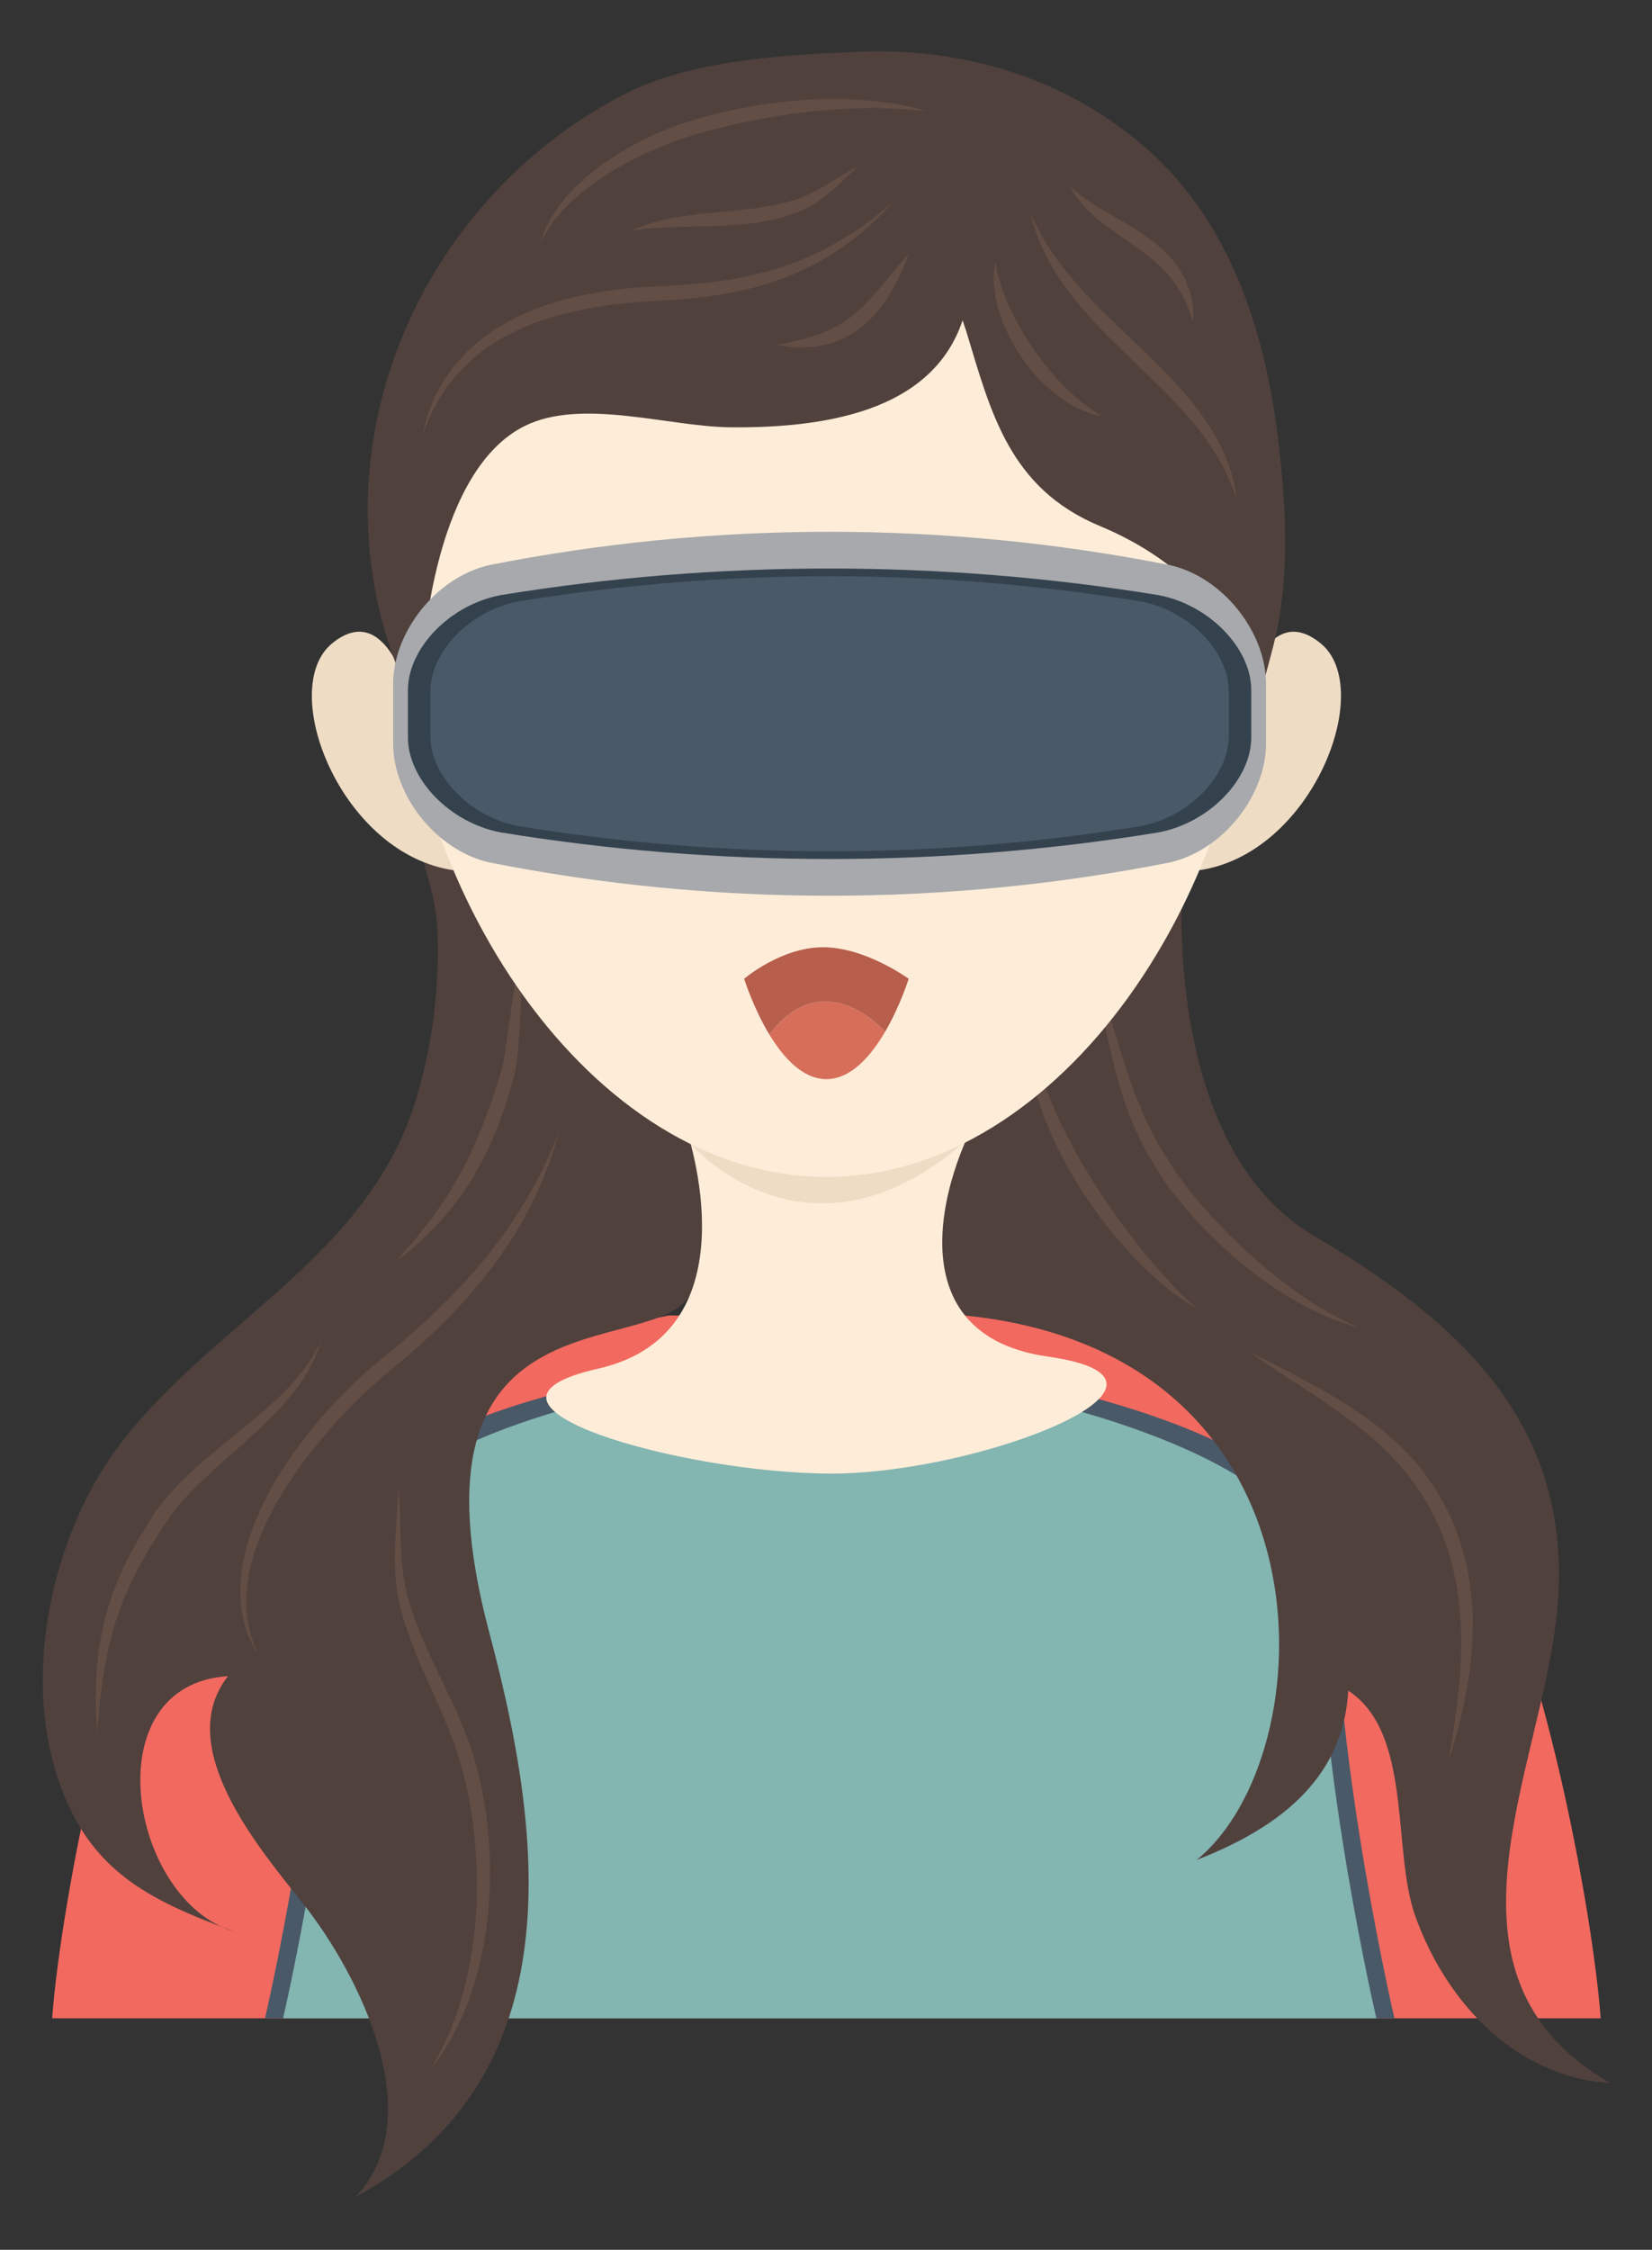 <svg xml:space="preserve" style="max-height: 500px" viewBox="235.307 297.707 340.8 464" y="0px" x="0px" xmlns:xlink="http://www.w3.org/1999/xlink" xmlns="http://www.w3.org/2000/svg" version="1.1" width="340.8" height="464">
<rect x="235.307" y="297.707" width="340.8" height="464" fill="#333333" stroke="none"/>
<g id="BACKGROUND">
</g>
<g id="OBJECTS">
	
	
	<g>
		<g>
			<g>
				<path d="M532.504,602.066c-18.46-18.461-94.115-33.051-94.115-33.051h-31.757h-1.678h-31.758&#10;&#9;&#9;&#9;&#9;&#9;c0,0-75.655,14.59-94.115,33.051c-18.46,18.461-31.371,88.567-33.011,111.891h158.884h1.678h158.883&#10;&#9;&#9;&#9;&#9;&#9;C563.874,690.634,550.964,620.527,532.504,602.066z" style="fill:#F2695F;"/>
				<path d="M510.759,622.35c0-37.146-103.695-45.982-103.695-45.982s-104.88,4.877-104.88,45.982&#10;&#9;&#9;&#9;&#9;&#9;c0,39.158-12.207,91.607-12.207,91.607h115.902h1.185h115.902C522.966,713.957,510.759,661.508,510.759,622.35z" style="fill:#495968;"/>
				<path d="M507.424,625.278c0-35.958-100.379-46.514-100.379-46.514s-101.527,6.723-101.527,46.514&#10;&#9;&#9;&#9;&#9;&#9;c0,37.906-11.816,88.679-11.816,88.679h112.196h1.147H519.24C519.24,713.957,507.424,663.185,507.424,625.278z" style="fill:#83B5B1;"/>
			</g>
			<g>
				<g>
					<path d="M432.505,514c3.563,13.893-40.874,50.688,1.875,55.016&#10;&#9;&#9;&#9;&#9;&#9;&#9;c77.565,7.851,74.343,90.87,47.779,112.285c15.579-6.066,30.274-15.891,31.271-34.924c13.342,8.669,9.002,32.859,13.801,46.377&#10;&#9;&#9;&#9;&#9;&#9;&#9;c6.334,17.836,20.756,33.38,40.223,34.547c-38.42-22.272-14.17-64.125-10.924-97.301c3.791-38.764-20.854-60.121-50.273-77.495&#10;&#9;&#9;&#9;&#9;&#9;&#9;c-27.101-16.004-29.811-60.17-25.751-89.505L432.505,514z" style="fill:#50413D;"/>
					<path d="M320.505,465c0.458,7.78,4.575,15.485,5,23.905c0.594,11.75-0.927,23.879-4.174,34.906&#10;&#9;&#9;&#9;&#9;&#9;&#9;c-9.635,32.722-41.179,45.909-60.849,71.214c-13.568,17.453-20.254,45.094-13.977,67.026&#10;&#9;&#9;&#9;&#9;&#9;&#9;c6.131,21.421,19.365,27.4,37.12,34.025c-21.758-6.489-29.103-51.006-1.274-52.682c-11.395,14.422,6.201,35.255,15.302,46.678&#10;&#9;&#9;&#9;&#9;&#9;&#9;c11.994,15.053,26.422,44.444,11.004,60.721c45.502-24.656,38.493-75.466,27.626-116.239&#10;&#9;&#9;&#9;&#9;&#9;&#9;c-19.087-71.615,32.786-56.288,41.284-69.601c7.393-11.581,13.885-37.476,9.939-50.954L320.505,465z" style="fill:#50413D;"/>
				</g>
				<g>
					<g>
						<path d="M460.521,496.847c0,0,0.563,1.415,1.5,3.905c0.482,1.239,1.01,2.767,1.569,4.54&#10;&#9;&#9;&#9;&#9;&#9;&#9;&#9;c0.583,1.77,1.221,3.766,1.866,5.945c0.645,2.188,1.425,4.511,2.173,6.994c0.413,1.225,0.874,2.466,1.324,3.742&#10;&#9;&#9;&#9;&#9;&#9;&#9;&#9;c0.236,0.633,0.439,1.288,0.698,1.925c0.266,0.633,0.535,1.273,0.807,1.917c0.27,0.645,0.543,1.294,0.818,1.947l0.412,0.984&#10;&#9;&#9;&#9;&#9;&#9;&#9;&#9;l0.497,0.951c0.669,1.27,1.339,2.555,1.993,3.861c0.712,1.274,1.55,2.492,2.323,3.751l1.185,1.879l1.32,1.815&#10;&#9;&#9;&#9;&#9;&#9;&#9;&#9;c1.77,2.385,3.624,4.699,5.62,6.878c1.99,2.167,3.97,4.293,6.02,6.214c2.026,1.947,4.07,3.739,6.041,5.403&#10;&#9;&#9;&#9;&#9;&#9;&#9;&#9;c0.994,0.822,1.99,1.583,2.936,2.347c0.974,0.723,1.901,1.444,2.818,2.099c0.93,0.635,1.813,1.262,2.67,1.828&#10;&#9;&#9;&#9;&#9;&#9;&#9;&#9;c0.867,0.555,1.689,1.08,2.462,1.574c1.588,0.916,2.97,1.736,4.158,2.315c1.167,0.631,2.124,1.038,2.771,1.34&#10;&#9;&#9;&#9;&#9;&#9;&#9;&#9;c0.649,0.298,0.995,0.456,0.995,0.456s-0.365-0.105-1.05-0.303c-0.682-0.211-1.713-0.447-2.953-0.945&#10;&#9;&#9;&#9;&#9;&#9;&#9;&#9;c-0.623-0.241-1.333-0.471-2.073-0.792c-0.738-0.328-1.537-0.682-2.392-1.06c-0.834-0.42-1.723-0.867-2.659-1.339&#10;&#9;&#9;&#9;&#9;&#9;&#9;&#9;c-0.93-0.487-1.868-1.064-2.871-1.633c-0.988-0.591-1.99-1.248-3.045-1.908c-1.022-0.701-2.077-1.435-3.144-2.213&#10;&#9;&#9;&#9;&#9;&#9;&#9;&#9;c-2.111-1.582-4.324-3.282-6.453-5.227c-2.155-1.912-4.318-3.969-6.369-6.202c-2.067-2.204-4.048-4.606-5.915-7.08&#10;&#9;&#9;&#9;&#9;&#9;&#9;&#9;l-1.335-1.881l-1.218-1.977c-0.794-1.324-1.65-2.606-2.378-3.945c-0.683-1.366-1.34-2.731-1.982-4.08l-0.481-1.008&#10;&#9;&#9;&#9;&#9;&#9;&#9;&#9;l-0.395-1.036c-0.262-0.688-0.521-1.37-0.778-2.047c-0.257-0.677-0.512-1.348-0.765-2.013&#10;&#9;&#9;&#9;&#9;&#9;&#9;&#9;c-0.248-0.665-0.418-1.346-0.621-2.009c-0.386-1.332-0.784-2.631-1.133-3.899c-0.634-2.547-1.229-4.962-1.691-7.19&#10;&#9;&#9;&#9;&#9;&#9;&#9;&#9;c-0.479-2.224-0.917-4.263-1.306-6.069c-0.389-1.803-0.709-3.387-1.038-4.677&#10;&#9;&#9;&#9;&#9;&#9;&#9;&#9;C460.844,498.335,460.521,496.847,460.521,496.847z" style="fill:#634E45;"/>
					</g>
					<g>
						<path d="M343.695,492.92c0.005,0.003-0.061,0.043-0.136,0.155c-0.062,0.118-0.124,0.301-0.181,0.558&#10;&#9;&#9;&#9;&#9;&#9;&#9;&#9;c-0.114,0.511-0.177,1.28-0.254,2.258c-0.139,1.96-0.215,4.772-0.361,8.147c-0.068,1.689-0.136,3.521-0.262,5.458&#10;&#9;&#9;&#9;&#9;&#9;&#9;&#9;c-0.12,1.939-0.232,3.986-0.483,6.118c-0.123,1.07-0.256,2.153-0.488,3.307l-0.103,0.445&#10;&#9;&#9;&#9;&#9;&#9;&#9;&#9;c-0.022,0.085-0.026,0.126-0.063,0.247l-0.056,0.197l-0.223,0.792c-0.156,0.526-0.314,1.056-0.471,1.587&#10;&#9;&#9;&#9;&#9;&#9;&#9;&#9;c-0.317,1.063-0.637,2.133-0.958,3.208c-0.382,1.078-0.766,2.161-1.149,3.244c-0.743,2.181-1.732,4.251-2.644,6.315&#10;&#9;&#9;&#9;&#9;&#9;&#9;&#9;c-0.423,1.047-0.989,2.021-1.53,2.988c-0.539,0.968-1.071,1.924-1.594,2.864c-1.19,1.796-2.327,3.543-3.523,5.105&#10;&#9;&#9;&#9;&#9;&#9;&#9;&#9;c-1.253,1.52-2.4,2.985-3.574,4.23c-1.197,1.227-2.315,2.324-3.304,3.292c-0.995,0.961-1.972,1.685-2.725,2.329&#10;&#9;&#9;&#9;&#9;&#9;&#9;&#9;c-1.535,1.258-2.425,1.949-2.425,1.949s0.722-0.881,2.008-2.376c0.633-0.756,1.452-1.624,2.307-2.69&#10;&#9;&#9;&#9;&#9;&#9;&#9;&#9;c0.833-1.086,1.77-2.306,2.815-3.606c0.539-0.639,0.972-1.402,1.489-2.137c0.51-0.737,1.037-1.5,1.579-2.283&#10;&#9;&#9;&#9;&#9;&#9;&#9;&#9;c0.562-0.768,0.991-1.657,1.509-2.509c0.491-0.869,1.037-1.728,1.555-2.623c0.46-0.929,0.928-1.872,1.401-2.827&#10;&#9;&#9;&#9;&#9;&#9;&#9;&#9;c0.466-0.958,0.979-1.904,1.381-2.919c0.848-2.006,1.77-4.02,2.453-6.118c0.386-1.034,0.772-2.068,1.155-3.099&#10;&#9;&#9;&#9;&#9;&#9;&#9;&#9;c0.338-1.069,0.674-2.135,1.008-3.192c0.168-0.528,0.335-1.055,0.501-1.578l0.26-0.779l0.065-0.194&#10;&#9;&#9;&#9;&#9;&#9;&#9;&#9;c0.006-0.009,0.029-0.102,0.043-0.147l0.098-0.346c0.243-0.968,0.426-2.011,0.591-3.032c0.603-4.165,1.166-8.052,1.649-11.384&#10;&#9;&#9;&#9;&#9;&#9;&#9;&#9;c0.497-3.351,1.008-6.141,1.481-8.076c0.228-0.969,0.476-1.72,0.686-2.216c0.108-0.245,0.216-0.431,0.309-0.539&#10;&#9;&#9;&#9;&#9;&#9;&#9;&#9;C343.627,492.949,343.699,492.924,343.695,492.92z" style="fill:#634E45;"/>
					</g>
					<g>
						<path d="M350.567,531.207c0,0-0.14,0.494-0.402,1.419c-0.271,0.924-0.606,2.293-1.231,3.987&#10;&#9;&#9;&#9;&#9;&#9;&#9;&#9;c-0.565,1.716-1.362,3.757-2.376,6.06c-1.037,2.291-2.273,4.858-3.858,7.528c-1.524,2.708-3.408,5.503-5.514,8.377&#10;&#9;&#9;&#9;&#9;&#9;&#9;&#9;c-2.133,2.853-4.528,5.752-7.169,8.603c-2.661,2.829-5.512,5.657-8.561,8.359c-3.012,2.734-6.379,5.235-9.28,7.929&#10;&#9;&#9;&#9;&#9;&#9;&#9;&#9;c-2.993,2.703-5.844,5.584-8.468,8.575c-2.617,2.997-5.101,6.032-7.25,9.148c-2.151,3.11-4.077,6.225-5.628,9.315&#10;&#9;&#9;&#9;&#9;&#9;&#9;&#9;c-1.533,3.097-2.737,6.142-3.528,9.044c-0.783,2.901-1.168,5.648-1.202,8.094c0.014,0.609-0.023,1.206,0.032,1.775&#10;&#9;&#9;&#9;&#9;&#9;&#9;&#9;c0.046,0.571,0.09,1.122,0.132,1.651c0.177,1.043,0.277,2.026,0.534,2.874c0.11,0.43,0.214,0.837,0.313,1.22&#10;&#9;&#9;&#9;&#9;&#9;&#9;&#9;c0.128,0.375,0.249,0.725,0.361,1.052c0.215,0.659,0.421,1.213,0.637,1.641c0.397,0.876,0.608,1.343,0.608,1.343&#10;&#9;&#9;&#9;&#9;&#9;&#9;&#9;s-0.262-0.441-0.754-1.27c-0.264-0.407-0.532-0.938-0.823-1.578c-0.149-0.318-0.311-0.661-0.482-1.026&#10;&#9;&#9;&#9;&#9;&#9;&#9;&#9;c-0.136-0.381-0.28-0.785-0.432-1.212c-0.342-0.848-0.538-1.838-0.819-2.903c-0.196-1.082-0.389-2.262-0.454-3.536&#10;&#9;&#9;&#9;&#9;&#9;&#9;&#9;c-0.164-2.545,0.019-5.45,0.675-8.525c0.637-3.078,1.706-6.328,3.179-9.602c1.472-3.273,3.308-6.589,5.466-9.839&#10;&#9;&#9;&#9;&#9;&#9;&#9;&#9;c2.151-3.254,4.564-6.488,7.254-9.569c2.671-3.096,5.566-6.08,8.637-8.892c3.141-2.853,6.396-5.214,9.383-7.882&#10;&#9;&#9;&#9;&#9;&#9;&#9;&#9;c2.998-2.64,5.903-5.288,8.564-8.004c2.633-2.738,5.113-5.451,7.314-8.153c2.157-2.731,4.167-5.352,5.818-7.91&#10;&#9;&#9;&#9;&#9;&#9;&#9;&#9;c1.692-2.533,3.096-4.952,4.29-7.128c1.153-2.195,2.14-4.132,2.847-5.768c0.756-1.617,1.272-2.938,1.633-3.827&#10;&#9;&#9;&#9;&#9;&#9;&#9;&#9;C350.374,531.683,350.567,531.207,350.567,531.207z" style="fill:#634E45;"/>
					</g>
					<g>
						<path d="M447.76,506.664c0,0,0.013,0.283,0.037,0.813c0.012,0.266,0.027,0.593,0.044,0.978&#10;&#9;&#9;&#9;&#9;&#9;&#9;&#9;c0.037,0.38,0.08,0.816,0.127,1.305c0.036,0.485,0.105,1.021,0.207,1.604c0.094,0.582,0.169,1.211,0.317,1.876&#10;&#9;&#9;&#9;&#9;&#9;&#9;&#9;c0.13,0.666,0.267,1.373,0.467,2.108c0.089,0.368,0.181,0.746,0.273,1.134c0.109,0.383,0.222,0.775,0.336,1.176&#10;&#9;&#9;&#9;&#9;&#9;&#9;&#9;c0.446,1.603,1.06,3.302,1.703,5.092c0.697,1.775,1.468,3.63,2.343,5.518c0.854,1.896,1.86,3.8,2.88,5.732&#10;&#9;&#9;&#9;&#9;&#9;&#9;&#9;c1.012,1.938,2.15,3.85,3.305,5.75c1.155,1.899,2.34,3.785,3.582,5.591c1.25,1.8,2.454,3.593,3.716,5.259&#10;&#9;&#9;&#9;&#9;&#9;&#9;&#9;c1.247,1.678,2.485,3.274,3.68,4.777c1.224,1.476,2.374,2.882,3.485,4.137c0.55,0.634,1.093,1.227,1.611,1.789&#10;&#9;&#9;&#9;&#9;&#9;&#9;&#9;c0.508,0.573,1.006,1.102,1.482,1.593c0.945,0.985,1.785,1.836,2.497,2.516c0.711,0.681,1.27,1.223,1.668,1.572&#10;&#9;&#9;&#9;&#9;&#9;&#9;&#9;c0.392,0.358,0.601,0.55,0.601,0.55s-0.243-0.146-0.698-0.419c-0.457-0.272-1.132-0.669-1.946-1.24&#10;&#9;&#9;&#9;&#9;&#9;&#9;&#9;c-0.822-0.56-1.814-1.257-2.893-2.129c-1.095-0.854-2.3-1.86-3.551-3.024c-1.271-1.147-2.592-2.446-3.941-3.869&#10;&#9;&#9;&#9;&#9;&#9;&#9;&#9;c-1.334-1.434-2.741-2.954-4.076-4.625c-1.352-1.657-2.73-3.389-4.015-5.234c-1.301-1.833-2.551-3.746-3.763-5.684&#10;&#9;&#9;&#9;&#9;&#9;&#9;&#9;c-1.156-1.972-2.296-3.955-3.309-5.969c-1.04-1.999-1.925-4.038-2.733-6.028c-0.837-1.979-1.461-3.971-2.04-5.854&#10;&#9;&#9;&#9;&#9;&#9;&#9;&#9;c-0.544-1.897-0.98-3.714-1.259-5.416c-0.155-0.846-0.284-1.661-0.357-2.444c-0.101-0.777-0.142-1.522-0.181-2.22&#10;&#9;&#9;&#9;&#9;&#9;&#9;&#9;c-0.054-0.695-0.058-1.351-0.046-1.954c-0.005-0.603,0.016-1.157,0.061-1.66c0.044-1.005,0.176-1.77,0.261-2.294&#10;&#9;&#9;&#9;&#9;&#9;&#9;&#9;C447.717,506.944,447.76,506.664,447.76,506.664z" style="fill:#634E45;"/>
					</g>
					<g>
						<path d="M492.919,576.367c0,0,1.457,0.755,4.008,2.075c2.538,1.332,6.2,3.166,10.504,5.584&#10;&#9;&#9;&#9;&#9;&#9;&#9;&#9;c2.147,1.217,4.477,2.547,6.845,4.13c2.371,1.573,4.856,3.296,7.216,5.366c2.37,2.044,4.746,4.302,6.791,6.923&#10;&#9;&#9;&#9;&#9;&#9;&#9;&#9;c2.064,2.589,3.968,5.432,5.44,8.447c0.772,1.408,1.379,3.078,2.047,4.629c0.52,1.597,1.135,3.157,1.512,4.773&#10;&#9;&#9;&#9;&#9;&#9;&#9;&#9;c0.923,3.188,1.34,6.435,1.634,9.553c0.292,3.127,0.224,6.157,0.083,9.009c-0.091,1.425-0.21,2.808-0.352,4.14&#10;&#9;&#9;&#9;&#9;&#9;&#9;&#9;c-0.19,1.327-0.327,2.613-0.545,3.834c-0.387,2.449-0.863,4.668-1.317,6.623c-0.24,0.974-0.464,1.886-0.671,2.728&#10;&#9;&#9;&#9;&#9;&#9;&#9;&#9;c-0.233,0.835-0.447,1.603-0.641,2.295c-0.368,1.39-0.747,2.458-0.966,3.195c-0.23,0.733-0.354,1.125-0.354,1.125&#10;&#9;&#9;&#9;&#9;&#9;&#9;&#9;s0.268-1.618,0.737-4.449c0.238-1.413,0.485-3.134,0.765-5.104c0.26-1.972,0.519-4.198,0.737-6.625&#10;&#9;&#9;&#9;&#9;&#9;&#9;&#9;c0.209-2.429,0.332-5.06,0.367-7.834c-0.028-1.387,0.002-2.812-0.116-4.26c-0.052-0.724-0.072-1.457-0.133-2.193&#10;&#9;&#9;&#9;&#9;&#9;&#9;&#9;c-0.074-0.734-0.149-1.476-0.225-2.224c-0.357-2.981-0.922-6.034-1.798-9.043c-0.369-1.525-0.971-2.989-1.473-4.489&#10;&#9;&#9;&#9;&#9;&#9;&#9;&#9;c-0.646-1.435-1.151-2.857-1.964-4.322c-1.371-2.891-3.113-5.54-5.036-8.01c-1.911-2.475-4.044-4.727-6.268-6.748&#10;&#9;&#9;&#9;&#9;&#9;&#9;&#9;c-2.211-2.035-4.509-3.852-6.744-5.509c-2.241-1.649-4.435-3.134-6.466-4.498c-4.087-2.699-7.542-4.915-9.915-6.538&#10;&#9;&#9;&#9;&#9;&#9;&#9;&#9;c-1.199-0.793-2.107-1.464-2.738-1.903C493.254,576.604,492.919,576.367,492.919,576.367z" style="fill:#634E45;"/>
					</g>
					<g>
						<path d="M255.338,654.906c0,0-0.092-1.51-0.204-4.151c-0.026-0.66-0.055-1.391-0.086-2.186&#10;&#9;&#9;&#9;&#9;&#9;&#9;&#9;c0.001-0.799,0.037-1.664,0.059-2.59c0.025-0.929,0.053-1.916,0.082-2.958c0.033-1.043,0.212-2.125,0.32-3.265&#10;&#9;&#9;&#9;&#9;&#9;&#9;&#9;c0.152-1.134,0.199-2.336,0.455-3.548c0.251-1.215,0.511-2.47,0.778-3.761c0.069-0.323,0.139-0.648,0.208-0.976&#10;&#9;&#9;&#9;&#9;&#9;&#9;&#9;c0.097-0.319,0.196-0.642,0.294-0.965c0.198-0.648,0.399-1.305,0.602-1.969c0.207-0.663,0.416-1.334,0.627-2.011&#10;&#9;&#9;&#9;&#9;&#9;&#9;&#9;c0.219-0.675,0.534-1.317,0.801-1.986c0.572-1.321,1.094-2.699,1.734-4.034c0.676-1.314,1.367-2.644,2.083-3.975l0.534-1.001&#10;&#9;&#9;&#9;&#9;&#9;&#9;&#9;l0.598-0.964c0.4-0.643,0.801-1.287,1.203-1.934l1.208-1.94c0.222-0.342,0.359-0.61,0.65-1.011l0.663-0.916&#10;&#9;&#9;&#9;&#9;&#9;&#9;&#9;c0.839-1.216,1.918-2.419,2.943-3.614c1.07-1.112,2.103-2.248,3.216-3.266c2.162-2.118,4.463-3.959,6.635-5.783&#10;&#9;&#9;&#9;&#9;&#9;&#9;&#9;c2.186-1.782,4.298-3.506,6.302-5.14c1.983-1.645,3.799-3.242,5.443-4.759c0.789-0.788,1.546-1.543,2.265-2.262&#10;&#9;&#9;&#9;&#9;&#9;&#9;&#9;c0.681-0.755,1.327-1.471,1.934-2.143c0.557-0.716,1.078-1.386,1.56-2.005c0.494-0.615,0.839-1.249,1.211-1.789&#10;&#9;&#9;&#9;&#9;&#9;&#9;&#9;c0.755-1.077,1.174-2.019,1.517-2.64c0.33-0.628,0.506-0.963,0.506-0.963s-0.124,0.356-0.356,1.025&#10;&#9;&#9;&#9;&#9;&#9;&#9;&#9;c-0.253,0.659-0.509,1.692-1.144,2.865c-0.306,0.59-0.583,1.288-1.004,1.973c-0.424,0.688-0.883,1.431-1.373,2.225&#10;&#9;&#9;&#9;&#9;&#9;&#9;&#9;c-0.551,0.753-1.137,1.555-1.754,2.399c-0.661,0.809-1.38,1.641-2.126,2.515c-0.786,0.828-1.586,1.719-2.453,2.595&#10;&#9;&#9;&#9;&#9;&#9;&#9;&#9;c-0.878,0.86-1.781,1.766-2.743,2.642c-1.904,1.789-3.948,3.611-6.068,5.471c-2.105,1.867-4.257,3.815-6.334,5.854&#10;&#9;&#9;&#9;&#9;&#9;&#9;&#9;c-1.067,0.997-2.034,2.092-3.035,3.152c-0.913,1.098-1.849,2.141-2.719,3.415l-0.673,0.908&#10;&#9;&#9;&#9;&#9;&#9;&#9;&#9;c-0.158,0.204-0.388,0.596-0.579,0.885l-1.197,1.875l-1.193,1.868l-0.594,0.931l-0.525,0.961&#10;&#9;&#9;&#9;&#9;&#9;&#9;&#9;c-0.693,1.281-1.401,2.542-2.107,3.786c-0.662,1.264-1.202,2.562-1.798,3.813c-0.278,0.634-0.606,1.243-0.837,1.881&#10;&#9;&#9;&#9;&#9;&#9;&#9;&#9;c-0.232,0.639-0.463,1.271-0.691,1.896c-0.232,0.625-0.461,1.243-0.688,1.854c-0.114,0.306-0.227,0.609-0.339,0.912&#10;&#9;&#9;&#9;&#9;&#9;&#9;&#9;c-0.085,0.31-0.169,0.619-0.253,0.925c-0.335,1.229-0.66,2.425-0.975,3.58c-0.343,1.153-0.479,2.313-0.717,3.404&#10;&#9;&#9;&#9;&#9;&#9;&#9;&#9;c-0.2,1.099-0.444,2.148-0.582,3.158c-0.132,1.013-0.258,1.974-0.376,2.877c-0.12,0.906-0.232,1.755-0.336,2.54&#10;&#9;&#9;&#9;&#9;&#9;&#9;&#9;c-0.067,0.794-0.128,1.522-0.184,2.181C255.498,653.402,255.338,654.906,255.338,654.906z" style="fill:#634E45;"/>
					</g>
				</g>
				<path d="M376.821,530.345c0,0,14.763,42.178-18.089,49.619c-32.852,7.441,17.395,21.652,48.092,21.652&#10;&#9;&#9;&#9;&#9;&#9;c30.701,0,79.656-19.173,44.633-24.135c-35.021-4.963-18.906-44.412-12.076-53.218L376.821,530.345z" style="fill:#FDEDD8;"/>
				<path d="M377.806,533.668c0,0,23.749,27.522,55.972,0H377.806z" style="fill:#EFDCC5;"/>
				<g>
					<path d="M319.9,441.825c0,0-4.715-20.787-16.114-11.395c-11.399,9.392,1.885,43.662,25.4,46.793&#10;&#9;&#9;&#9;&#9;&#9;&#9;C329.186,477.224,347.412,453.22,319.9,441.825z" style="fill:#EFDCC5;"/>
					<path d="M491.684,441.825c0,0,4.715-20.787,16.114-11.395c11.399,9.392-1.885,43.662-25.4,46.793&#10;&#9;&#9;&#9;&#9;&#9;&#9;C482.397,477.224,464.171,453.22,491.684,441.825z" style="fill:#EFDCC5;"/>
				</g>
				<path d="M493.894,423.728c0-56.719-39.445-102.699-88.102-102.699c-48.657,0-88.102,45.98-88.102,102.699&#10;&#9;&#9;&#9;&#9;&#9;c0,56.722,39.444,116.705,88.102,116.705C454.448,540.433,493.894,480.449,493.894,423.728z" style="fill:#FDEDD8;"/>
				<path d="M433.887,363.771c-6.387,19.141-29.185,22.201-47.796,22.064&#10;&#9;&#9;&#9;&#9;&#9;c-12.788-0.094-30.782-6.138-42.584-0.251c-17.565,8.762-21.77,42.469-21.421,60.151&#10;&#9;&#9;&#9;&#9;&#9;c-25.519-46.889-4.236-104.712,41.963-128.567c13.808-7.129,32.795-8.093,47.96-8.774c20.973-0.942,41.131,4.721,57.638,18.092&#10;&#9;&#9;&#9;&#9;&#9;c19.776,16.02,27.093,40.573,29.679,64.735c1.186,11.083,1.655,21.255,0.169,32.15c-1.124,8.243-4.244,15.979-5.492,23.874&#10;&#9;&#9;&#9;&#9;&#9;c-0.77-20.27-14.535-33.874-31.79-41.052c-18.758-7.803-22.534-23.598-27.564-40.14L433.887,363.771z" style="fill:#50413D;"/>
				<g>
					<path d="M317.483,604.596c0,0,0.038,0.487,0.109,1.401c0.062,0.915,0.158,2.262,0.206,3.974&#10;&#9;&#9;&#9;&#9;&#9;&#9;c0.052,1.707,0.114,3.78,0.186,6.158c0.101,2.366,0.275,5.023,0.768,7.852c0.459,2.829,1.403,5.801,2.564,8.888&#10;&#9;&#9;&#9;&#9;&#9;&#9;c1.186,3.083,2.676,6.254,4.241,9.55c1.565,3.295,3.285,6.689,4.786,10.289c0.743,1.803,1.47,3.637,2.097,5.526&#10;&#9;&#9;&#9;&#9;&#9;&#9;c0.326,0.986,0.604,1.849,0.883,2.836c0.285,0.969,0.539,1.936,0.777,2.9c0.914,3.874,1.556,7.804,1.92,11.692&#10;&#9;&#9;&#9;&#9;&#9;&#9;c0.395,3.888,0.444,7.738,0.317,11.45c-0.113,3.714-0.512,7.291-1.082,10.646c-0.554,3.357-1.322,6.489-2.204,9.322&#10;&#9;&#9;&#9;&#9;&#9;&#9;c-1.753,5.675-4.001,10.117-5.841,13.02c-0.448,0.734-0.869,1.376-1.264,1.915c-0.38,0.548-0.708,1.01-0.996,1.369&#10;&#9;&#9;&#9;&#9;&#9;&#9;c-0.56,0.727-0.858,1.114-0.858,1.114s0.251-0.419,0.723-1.205c0.243-0.387,0.515-0.882,0.827-1.467&#10;&#9;&#9;&#9;&#9;&#9;&#9;c0.323-0.578,0.673-1.253,1.047-2.017c1.53-3.035,3.33-7.563,4.703-13.188c0.68-2.813,1.235-5.901,1.648-9.187&#10;&#9;&#9;&#9;&#9;&#9;&#9;c0.408-3.287,0.618-6.776,0.657-10.385c0.047-3.609-0.173-7.336-0.56-11.099c-0.386-3.764-1.044-7.558-1.954-11.277&#10;&#9;&#9;&#9;&#9;&#9;&#9;c-0.223-0.935-0.457-1.859-0.714-2.765c-0.241-0.893-0.553-1.89-0.83-2.752c-0.582-1.81-1.267-3.587-1.974-5.345&#10;&#9;&#9;&#9;&#9;&#9;&#9;c-1.451-3.503-2.999-6.938-4.506-10.29c-1.51-3.35-2.867-6.669-3.951-9.904c-1.08-3.236-1.868-6.407-2.161-9.396&#10;&#9;&#9;&#9;&#9;&#9;&#9;c-0.348-2.974-0.304-5.703-0.212-8.094c0.088-2.393,0.26-4.462,0.363-6.168c0.097-1.706,0.174-3.046,0.226-3.96&#10;&#9;&#9;&#9;&#9;&#9;&#9;C317.465,605.084,317.483,604.596,317.483,604.596z" style="fill:#634E45;"/>
				</g>
				<g>
					<g>
						<path d="M440.648,351.741c0,0,0.147,0.633,0.341,1.742c0.063,0.566,0.31,1.2,0.483,1.931&#10;&#9;&#9;&#9;&#9;&#9;&#9;&#9;c0.16,0.725,0.487,1.533,0.773,2.415c0.136,0.442,0.309,0.894,0.521,1.352c0.201,0.46,0.383,0.941,0.583,1.431&#10;&#9;&#9;&#9;&#9;&#9;&#9;&#9;c0.458,0.96,0.925,1.974,1.469,2.992c0.275,0.508,0.553,1.024,0.835,1.547c0.285,0.52,0.622,1.022,0.923,1.546&#10;&#9;&#9;&#9;&#9;&#9;&#9;&#9;c0.596,1.055,1.325,2.052,1.989,3.086c0.738,0.982,1.415,2.018,2.195,2.943c0.379,0.474,0.754,0.943,1.125,1.408&#10;&#9;&#9;&#9;&#9;&#9;&#9;&#9;c0.392,0.446,0.778,0.887,1.159,1.321c0.364,0.453,0.774,0.843,1.154,1.25c0.385,0.401,0.752,0.808,1.128,1.182&#10;&#9;&#9;&#9;&#9;&#9;&#9;&#9;c0.391,0.359,0.77,0.708,1.137,1.046c0.357,0.355,0.712,0.687,1.079,0.968c0.727,0.574,1.36,1.171,1.995,1.584&#10;&#9;&#9;&#9;&#9;&#9;&#9;&#9;c0.631,0.419,1.145,0.884,1.633,1.134c0.947,0.566,1.499,0.933,1.499,0.933s-0.627-0.114-1.741-0.387&#10;&#9;&#9;&#9;&#9;&#9;&#9;&#9;c-0.572-0.109-1.199-0.391-1.948-0.677c-0.766-0.263-1.55-0.7-2.419-1.172c-0.892-0.445-1.739-1.087-2.683-1.722&#10;&#9;&#9;&#9;&#9;&#9;&#9;&#9;c-0.875-0.705-1.854-1.409-2.73-2.274c-0.442-0.43-0.893-0.867-1.348-1.309c-0.44-0.457-0.857-0.945-1.283-1.431&#10;&#9;&#9;&#9;&#9;&#9;&#9;&#9;c-0.887-0.948-1.616-2.045-2.416-3.088c-0.698-1.114-1.464-2.185-2.044-3.346c-0.644-1.123-1.167-2.288-1.645-3.425&#10;&#9;&#9;&#9;&#9;&#9;&#9;&#9;c-0.491-1.13-0.823-2.287-1.165-3.359c-0.262-1.106-0.573-2.123-0.666-3.117c-0.143-0.978-0.264-1.865-0.244-2.689&#10;&#9;&#9;&#9;&#9;&#9;&#9;&#9;c-0.008-0.809-0.042-1.506,0.058-2.059C440.535,352.38,440.648,351.741,440.648,351.741z" style="fill:#634E45;"/>
					</g>
					<g>
						<path d="M490.403,400.681c0,0-0.095-0.272-0.272-0.783c-0.186-0.505-0.418-1.273-0.811-2.189&#10;&#9;&#9;&#9;&#9;&#9;&#9;&#9;c-0.195-0.46-0.379-0.975-0.634-1.517c-0.255-0.542-0.529-1.127-0.823-1.753c-0.327-0.606-0.676-1.251-1.043-1.932&#10;&#9;&#9;&#9;&#9;&#9;&#9;&#9;c-0.411-0.656-0.803-1.364-1.258-2.075c-0.935-1.41-1.976-2.91-3.186-4.422c-1.191-1.524-2.555-3.048-3.983-4.612&#10;&#9;&#9;&#9;&#9;&#9;&#9;&#9;c-1.42-1.571-3.008-3.095-4.583-4.685c-1.584-1.581-3.245-3.152-4.905-4.731c-1.642-1.612-3.283-3.224-4.899-4.811&#10;&#9;&#9;&#9;&#9;&#9;&#9;&#9;c-1.621-1.595-3.13-3.261-4.59-4.876c-1.444-1.634-2.788-3.263-3.969-4.887c-0.61-0.795-1.154-1.609-1.689-2.386&#10;&#9;&#9;&#9;&#9;&#9;&#9;&#9;c-0.516-0.792-0.985-1.576-1.443-2.321c-0.421-0.771-0.853-1.489-1.209-2.203c-0.343-0.723-0.682-1.397-0.97-2.046&#10;&#9;&#9;&#9;&#9;&#9;&#9;&#9;c-0.27-0.656-0.524-1.27-0.758-1.837c-0.213-0.576-0.381-1.114-0.547-1.593c-0.352-0.95-0.488-1.745-0.638-2.263&#10;&#9;&#9;&#9;&#9;&#9;&#9;&#9;c-0.133-0.523-0.204-0.803-0.204-0.803s0.124,0.26,0.357,0.749c0.241,0.484,0.551,1.208,1.035,2.086&#10;&#9;&#9;&#9;&#9;&#9;&#9;&#9;c0.238,0.44,0.486,0.934,0.783,1.456c0.305,0.516,0.634,1.075,0.986,1.671c0.736,1.173,1.612,2.461,2.602,3.836&#10;&#9;&#9;&#9;&#9;&#9;&#9;&#9;c1.027,1.352,2.166,2.789,3.441,4.255c1.257,1.479,2.696,2.946,4.155,4.489c1.482,1.526,3.086,3.037,4.687,4.611&#10;&#9;&#9;&#9;&#9;&#9;&#9;&#9;c1.632,1.555,3.289,3.135,4.947,4.715c1.642,1.61,3.291,3.219,4.882,4.854c1.596,1.629,3.099,3.307,4.505,4.981&#10;&#9;&#9;&#9;&#9;&#9;&#9;&#9;c1.419,1.662,2.689,3.365,3.808,5.039c1.154,1.649,2.071,3.331,2.876,4.891c0.388,0.789,0.734,1.558,1.061,2.287&#10;&#9;&#9;&#9;&#9;&#9;&#9;&#9;c0.282,0.748,0.55,1.458,0.802,2.125c0.209,0.68,0.403,1.316,0.584,1.904c0.168,0.591,0.272,1.153,0.392,1.647&#10;&#9;&#9;&#9;&#9;&#9;&#9;&#9;c0.257,0.987,0.304,1.778,0.396,2.312C490.363,400.395,490.403,400.681,490.403,400.681z" style="fill:#634E45;"/>
					</g>
					<g>
						<path d="M456.145,336.244c0,0,0.488,0.384,1.295,1.095c0.385,0.383,0.938,0.724,1.505,1.162&#10;&#9;&#9;&#9;&#9;&#9;&#9;&#9;c0.554,0.442,1.263,0.87,2.001,1.368c0.721,0.51,1.606,0.953,2.453,1.512c0.896,0.515,1.841,1.057,2.817,1.618&#10;&#9;&#9;&#9;&#9;&#9;&#9;&#9;c0.979,0.563,1.996,1.168,3.021,1.803c1.022,0.651,2.064,1.309,3.07,2.063c0.498,0.382,1.008,0.74,1.491,1.145&#10;&#9;&#9;&#9;&#9;&#9;&#9;&#9;c0.476,0.415,0.949,0.829,1.419,1.24c0.472,0.407,0.882,0.893,1.309,1.336l0.627,0.672c0.197,0.233,0.371,0.488,0.554,0.728&#10;&#9;&#9;&#9;&#9;&#9;&#9;&#9;c0.354,0.49,0.727,0.953,1.042,1.439c0.279,0.511,0.553,1.011,0.818,1.497c0.132,0.242,0.261,0.48,0.388,0.715&#10;&#9;&#9;&#9;&#9;&#9;&#9;&#9;c0.1,0.25,0.199,0.495,0.284,0.741c0.173,0.486,0.34,0.956,0.501,1.408c0.311,0.899,0.394,1.785,0.549,2.528&#10;&#9;&#9;&#9;&#9;&#9;&#9;&#9;c0.183,0.741,0.117,1.425,0.148,1.966c0.02,1.09-0.008,1.698-0.008,1.698s-0.234-0.587-0.579-1.59&#10;&#9;&#9;&#9;&#9;&#9;&#9;&#9;c-0.189-0.497-0.33-1.117-0.668-1.769c-0.152-0.328-0.315-0.676-0.485-1.044c-0.18-0.36-0.294-0.766-0.55-1.131&#10;&#9;&#9;&#9;&#9;&#9;&#9;&#9;c-0.225-0.373-0.459-0.762-0.702-1.164c-0.115-0.201-0.233-0.406-0.353-0.613c-0.145-0.192-0.292-0.388-0.441-0.586&#10;&#9;&#9;&#9;&#9;&#9;&#9;&#9;c-0.294-0.393-0.597-0.797-0.906-1.21c-0.349-0.38-0.705-0.77-1.067-1.165l-0.545-0.595l-0.609-0.56&#10;&#9;&#9;&#9;&#9;&#9;&#9;&#9;c-0.419-0.366-0.797-0.773-1.244-1.13c-0.442-0.36-0.89-0.723-1.338-1.087c-0.447-0.366-0.94-0.696-1.407-1.049&#10;&#9;&#9;&#9;&#9;&#9;&#9;&#9;c-0.927-0.717-1.936-1.365-2.891-2.052c-0.979-0.665-1.936-1.338-2.87-2.006c-0.935-0.649-1.814-1.365-2.648-2.012&#10;&#9;&#9;&#9;&#9;&#9;&#9;&#9;c-0.818-0.696-1.603-1.315-2.253-2.007c-0.672-0.654-1.267-1.27-1.737-1.899c-0.485-0.602-0.901-1.116-1.152-1.59&#10;&#9;&#9;&#9;&#9;&#9;&#9;&#9;C456.433,336.793,456.145,336.244,456.145,336.244z" style="fill:#634E45;"/>
					</g>
					<g>
						<path d="M422.703,350.11c0,0-0.168,0.535-0.516,1.441c-0.339,0.907-0.874,2.185-1.613,3.679&#10;&#9;&#9;&#9;&#9;&#9;&#9;&#9;c-0.387,0.737-0.772,1.555-1.271,2.376c-0.488,0.826-1.015,1.693-1.642,2.549c-0.588,0.876-1.308,1.722-2.046,2.57&#10;&#9;&#9;&#9;&#9;&#9;&#9;&#9;c-0.395,0.407-0.793,0.816-1.192,1.228c-0.423,0.392-0.874,0.761-1.313,1.143c-0.431,0.39-0.946,0.686-1.413,1.03&#10;&#9;&#9;&#9;&#9;&#9;&#9;&#9;c-0.466,0.352-0.983,0.622-1.49,0.896c-0.503,0.283-1.006,0.552-1.538,0.746c-0.525,0.202-1.025,0.451-1.552,0.594&#10;&#9;&#9;&#9;&#9;&#9;&#9;&#9;c-0.521,0.148-1.035,0.293-1.538,0.435c-0.504,0.126-1.007,0.195-1.491,0.281c-0.965,0.198-1.894,0.201-2.737,0.258&#10;&#9;&#9;&#9;&#9;&#9;&#9;&#9;c-0.843,0.064-1.619-0.018-2.298-0.037c-0.68-0.007-1.271-0.119-1.754-0.179c-0.967-0.136-1.512-0.249-1.512-0.249&#10;&#9;&#9;&#9;&#9;&#9;&#9;&#9;s0.547-0.149,1.489-0.347c0.471-0.102,1.043-0.204,1.685-0.369c0.641-0.173,1.372-0.303,2.143-0.523&#10;&#9;&#9;&#9;&#9;&#9;&#9;&#9;c0.767-0.236,1.608-0.426,2.45-0.748c0.421-0.158,0.868-0.272,1.299-0.455c0.428-0.18,0.866-0.364,1.312-0.551&#10;&#9;&#9;&#9;&#9;&#9;&#9;&#9;c0.862-0.421,1.759-0.833,2.594-1.38c0.429-0.254,0.857-0.517,1.258-0.826c0.401-0.309,0.841-0.561,1.215-0.913&#10;&#9;&#9;&#9;&#9;&#9;&#9;&#9;c0.39-0.331,0.791-0.645,1.171-0.985c0.373-0.354,0.744-0.706,1.113-1.056c0.705-0.741,1.428-1.45,2.068-2.211&#10;&#9;&#9;&#9;&#9;&#9;&#9;&#9;c0.666-0.734,1.282-1.481,1.876-2.189c0.594-0.715,1.155-1.392,1.674-2.016c1.016-1.272,1.916-2.315,2.546-3.055&#10;&#9;&#9;&#9;&#9;&#9;&#9;&#9;C422.311,350.512,422.703,350.11,422.703,350.11z" style="fill:#634E45;"/>
					</g>
					<g>
						<path d="M419.44,339.506c0,0-0.308,0.326-0.885,0.938c-0.592,0.599-1.384,1.543-2.56,2.597&#10;&#9;&#9;&#9;&#9;&#9;&#9;&#9;c-0.58,0.531-1.198,1.158-1.923,1.773c-0.733,0.608-1.525,1.267-2.372,1.97c-0.889,0.65-1.816,1.372-2.833,2.082&#10;&#9;&#9;&#9;&#9;&#9;&#9;&#9;c-1.044,0.664-2.107,1.433-3.304,2.083c-2.335,1.416-5.02,2.681-7.928,3.853c-2.925,1.125-6.094,2.099-9.429,2.838&#10;&#9;&#9;&#9;&#9;&#9;&#9;&#9;c-3.336,0.729-6.822,1.271-10.375,1.612c-0.889,0.076-1.781,0.152-2.676,0.229c-0.895,0.053-1.792,0.106-2.692,0.159&#10;&#9;&#9;&#9;&#9;&#9;&#9;&#9;c-1.773,0.112-3.553,0.225-5.333,0.338c-3.485,0.289-7.009,0.664-10.403,1.327c-0.857,0.13-1.691,0.338-2.526,0.528&#10;&#9;&#9;&#9;&#9;&#9;&#9;&#9;c-0.833,0.191-1.675,0.344-2.49,0.564c-1.619,0.471-3.252,0.856-4.778,1.448c-3.121,1.023-5.956,2.426-8.58,3.867&#10;&#9;&#9;&#9;&#9;&#9;&#9;&#9;c-2.519,1.597-4.859,3.225-6.707,5.081c-0.47,0.457-0.93,0.905-1.379,1.343c-0.432,0.455-0.792,0.953-1.185,1.404&#10;&#9;&#9;&#9;&#9;&#9;&#9;&#9;c-0.385,0.461-0.76,0.909-1.125,1.346c-0.359,0.441-0.627,0.927-0.933,1.368c-0.295,0.449-0.582,0.884-0.857,1.303&#10;&#9;&#9;&#9;&#9;&#9;&#9;&#9;c-0.286,0.415-0.543,0.826-0.741,1.249c-0.43,0.831-0.824,1.594-1.181,2.284c-0.39,0.68-0.59,1.348-0.828,1.905&#10;&#9;&#9;&#9;&#9;&#9;&#9;&#9;c-0.224,0.565-0.415,1.045-0.569,1.435c-0.31,0.783-0.475,1.2-0.475,1.2s0.111-0.434,0.32-1.248&#10;&#9;&#9;&#9;&#9;&#9;&#9;&#9;c0.105-0.408,0.234-0.912,0.386-1.505c0.162-0.59,0.292-1.292,0.614-2.014c0.289-0.738,0.607-1.556,0.955-2.445&#10;&#9;&#9;&#9;&#9;&#9;&#9;&#9;c0.09-0.222,0.17-0.454,0.274-0.681c0.118-0.219,0.238-0.442,0.36-0.67c0.246-0.456,0.501-0.928,0.764-1.416&#10;&#9;&#9;&#9;&#9;&#9;&#9;&#9;c0.275-0.482,0.513-1.011,0.844-1.5c0.338-0.485,0.687-0.985,1.043-1.497c0.364-0.508,0.715-1.051,1.132-1.559&#10;&#9;&#9;&#9;&#9;&#9;&#9;&#9;c0.439-0.491,0.888-0.993,1.346-1.506c1.808-2.088,4.153-3.977,6.754-5.778c2.683-1.656,5.614-3.303,8.858-4.448&#10;&#9;&#9;&#9;&#9;&#9;&#9;&#9;c3.205-1.246,6.628-2.209,10.148-2.903c0.882-0.164,1.767-0.328,2.655-0.492c0.889-0.154,1.787-0.257,2.683-0.388&#10;&#9;&#9;&#9;&#9;&#9;&#9;&#9;c1.787-0.281,3.616-0.411,5.432-0.596c1.794-0.096,3.588-0.192,5.375-0.288c0.881-0.043,1.761-0.087,2.637-0.13&#10;&#9;&#9;&#9;&#9;&#9;&#9;&#9;c0.874-0.066,1.746-0.132,2.613-0.198c3.462-0.32,6.864-0.682,10.105-1.311c3.233-0.645,6.329-1.406,9.199-2.355&#10;&#9;&#9;&#9;&#9;&#9;&#9;&#9;c1.415-0.522,2.817-0.98,4.116-1.561c0.656-0.277,1.3-0.55,1.933-0.818c0.619-0.3,1.227-0.595,1.821-0.884&#10;&#9;&#9;&#9;&#9;&#9;&#9;&#9;c1.208-0.547,2.275-1.239,3.352-1.795c1.048-0.604,2.012-1.23,2.938-1.792c0.893-0.613,1.728-1.188,2.501-1.718&#10;&#9;&#9;&#9;&#9;&#9;&#9;&#9;c0.775-0.531,1.439-1.077,2.067-1.542c1.256-0.925,2.186-1.745,2.841-2.27C419.095,339.792,419.44,339.506,419.44,339.506z" style="fill:#634E45;"/>
					</g>
					<g>
						<path d="M412.1,332.165c0,0-0.552,0.555-1.543,1.486c-0.98,0.936-2.342,2.297-4.152,3.817&#10;&#9;&#9;&#9;&#9;&#9;&#9;&#9;c-0.467,0.369-0.952,0.753-1.455,1.152c-0.529,0.37-1.083,0.747-1.667,1.119c-0.606,0.336-1.215,0.716-1.871,1.042&#10;&#9;&#9;&#9;&#9;&#9;&#9;&#9;c-0.335,0.151-0.673,0.304-1.015,0.458l-0.519,0.226l-0.13,0.057l-0.066,0.028l-0.137,0.044l-0.258,0.082&#10;&#9;&#9;&#9;&#9;&#9;&#9;&#9;c-0.689,0.22-1.39,0.443-2.1,0.669c-0.725,0.208-1.389,0.502-2.198,0.614c-0.783,0.148-1.571,0.297-2.363,0.447&#10;&#9;&#9;&#9;&#9;&#9;&#9;&#9;c-0.795,0.154-1.592,0.303-2.366,0.373c-1.56,0.146-3.133,0.356-4.656,0.403c-1.525,0.092-3.039,0.122-4.474,0.17&#10;&#9;&#9;&#9;&#9;&#9;&#9;&#9;c-1.44,0.035-2.831,0.069-4.15,0.101c-0.658,0.02-1.297,0.039-1.916,0.057c-0.622,0-1.221,0.012-1.787,0.063&#10;&#9;&#9;&#9;&#9;&#9;&#9;&#9;c-1.138,0.085-2.191,0.132-3.13,0.172c-0.93,0.077-1.732,0.201-2.406,0.266c-1.343,0.15-2.133,0.205-2.133,0.205&#10;&#9;&#9;&#9;&#9;&#9;&#9;&#9;s0.71-0.305,1.993-0.785c0.644-0.226,1.42-0.564,2.34-0.815c0.921-0.235,1.967-0.499,3.118-0.752&#10;&#9;&#9;&#9;&#9;&#9;&#9;&#9;c1.15-0.289,2.401-0.437,3.73-0.642c1.332-0.211,2.722-0.371,4.168-0.505c1.452-0.132,2.921-0.318,4.425-0.436&#10;&#9;&#9;&#9;&#9;&#9;&#9;&#9;c1.512-0.113,2.999-0.323,4.51-0.477c0.767-0.052,1.488-0.173,2.206-0.296c0.722-0.116,1.441-0.232,2.154-0.347&#10;&#9;&#9;&#9;&#9;&#9;&#9;&#9;c1.434-0.276,2.917-0.694,4.314-1.02l0.263-0.065l0.033-0.008l0.016-0.004c0.07-0.022-0.077,0.025-0.057,0.019l0.06-0.022&#10;&#9;&#9;&#9;&#9;&#9;&#9;&#9;l0.12-0.043l0.476-0.171c0.314-0.116,0.631-0.22,0.946-0.323c0.621-0.224,1.206-0.507,1.794-0.748&#10;&#9;&#9;&#9;&#9;&#9;&#9;&#9;c0.569-0.289,1.123-0.571,1.659-0.844c0.531-0.299,1.045-0.589,1.538-0.867c1.947-1.183,3.607-2.224,4.794-2.897&#10;&#9;&#9;&#9;&#9;&#9;&#9;&#9;C411.396,332.509,412.1,332.165,412.1,332.165z" style="fill:#634E45;"/>
					</g>
					<g>
						<path d="M426.519,320.598c0,0-1.395-0.126-3.835-0.346c-1.223-0.05-2.69-0.163-4.379-0.214&#10;&#9;&#9;&#9;&#9;&#9;&#9;&#9;c-0.846-0.016-1.745-0.032-2.693-0.049c-0.947,0.01-1.942,0.02-2.981,0.03c-2.076,0.05-4.32,0.17-6.688,0.352&#10;&#9;&#9;&#9;&#9;&#9;&#9;&#9;c-2.367,0.179-4.853,0.492-7.417,0.822c-2.565,0.353-5.194,0.84-7.862,1.345c-2.671,0.519-5.346,1.147-8.049,1.836&#10;&#9;&#9;&#9;&#9;&#9;&#9;&#9;c-2.699,0.649-5.26,1.434-7.803,2.357c-2.518,0.957-4.982,1.95-7.297,3.069c-2.293,1.152-4.508,2.29-6.492,3.553&#10;&#9;&#9;&#9;&#9;&#9;&#9;&#9;c-0.496,0.315-0.999,0.609-1.472,0.93c-0.469,0.327-0.931,0.648-1.384,0.964c-0.936,0.601-1.742,1.299-2.566,1.917&#10;&#9;&#9;&#9;&#9;&#9;&#9;&#9;c-0.817,0.626-1.507,1.325-2.227,1.93c-0.694,0.629-1.287,1.289-1.884,1.879c-1.096,1.255-2.059,2.372-2.699,3.396&#10;&#9;&#9;&#9;&#9;&#9;&#9;&#9;c-0.719,0.981-1.148,1.833-1.46,2.409c-0.315,0.577-0.482,0.885-0.482,0.885s0.115-0.33,0.332-0.949&#10;&#9;&#9;&#9;&#9;&#9;&#9;&#9;c0.224-0.618,0.491-1.563,1.094-2.646c0.515-1.132,1.325-2.408,2.329-3.825c0.542-0.672,1.085-1.428,1.729-2.158&#10;&#9;&#9;&#9;&#9;&#9;&#9;&#9;c0.669-0.703,1.342-1.487,2.127-2.211c1.549-1.469,3.304-3,5.321-4.384c1.981-1.442,4.189-2.783,6.539-4.046&#10;&#9;&#9;&#9;&#9;&#9;&#9;&#9;c2.365-1.23,4.853-2.429,7.473-3.425c2.612-0.987,5.386-1.876,8.111-2.558c2.717-0.657,5.488-1.271,8.221-1.767&#10;&#9;&#9;&#9;&#9;&#9;&#9;&#9;c2.735-0.505,5.456-0.837,8.088-1.119c5.272-0.524,10.234-0.554,14.455-0.272c1.055,0.087,2.066,0.139,3.024,0.245&#10;&#9;&#9;&#9;&#9;&#9;&#9;&#9;c0.955,0.124,1.861,0.24,2.713,0.35c1.701,0.226,3.172,0.556,4.378,0.767C425.163,320.239,426.519,320.598,426.519,320.598z" style="fill:#634E45;"/>
					</g>
				</g>
				<g>
					<path d="M405.595,504.247c-5.453,0-9.328,3.781-11.566,6.828c2.885,4.76,6.879,9.189,11.763,9.189&#10;&#9;&#9;&#9;&#9;&#9;&#9;c5.091,0,9.213-4.81,12.121-9.793C415.054,507.552,410.692,504.247,405.595,504.247z" style="fill:#D66E5A;"/>
					<path d="M405.119,493.064c-8.724,0-16.296,6.503-16.296,6.503s1.854,5.978,5.206,11.509&#10;&#9;&#9;&#9;&#9;&#9;&#9;c2.238-3.047,6.113-6.828,11.566-6.828c5.098,0,9.459,3.305,12.318,6.225c3.125-5.354,4.848-10.905,4.848-10.905&#10;&#9;&#9;&#9;&#9;&#9;&#9;S413.841,493.064,405.119,493.064z" style="fill:#B75E4D;"/>
				</g>
			</g>
			<path d="M496.48,451.07c0,10.632-8.802,21.963-19.779,24.492c-46.385,9.176-94.122,9.176-140.507,0&#10;&#9;&#9;&#9;&#9;c-10.977-2.528-19.778-13.861-19.779-24.492c0-4.105,0-8.211,0-12.316c0-10.632,8.802-21.963,19.779-24.492&#10;&#9;&#9;&#9;&#9;c46.385-9.176,94.122-9.176,140.507,0c10.977,2.529,19.778,13.86,19.779,24.492C496.48,442.859,496.48,446.965,496.48,451.07z" style="fill:#A7A9AC;"/>
			<path d="M493.434,449.827c0,8.485-8.503,17.529-19.109,19.548c-44.815,7.323-90.938,7.323-135.752,0&#10;&#9;&#9;&#9;&#9;c-10.606-2.018-19.11-11.064-19.11-19.548c0-3.276,0-6.553,0-9.83c0-8.484,8.504-17.528,19.11-19.547&#10;&#9;&#9;&#9;&#9;c44.815-7.323,90.937-7.323,135.752,0c10.607,2.019,19.108,11.063,19.109,19.547&#10;&#9;&#9;&#9;&#9;C493.434,443.274,493.434,446.551,493.434,449.827z" style="fill:#34424E;"/>
			<path d="M488.8,449.565c0,8.034-8.051,16.596-18.093,18.507c-42.427,6.933-86.091,6.933-128.519,0&#10;&#9;&#9;&#9;&#9;c-10.041-1.91-18.091-10.474-18.092-18.507c0-3.102,0-6.204,0-9.307c0-8.033,8.051-16.595,18.092-18.506&#10;&#9;&#9;&#9;&#9;c42.428-6.934,86.092-6.934,128.519,0c10.042,1.911,18.093,10.473,18.093,18.506C488.8,443.361,488.8,446.464,488.8,449.565z" style="fill:#495968;"/>
			<g>
				<defs>
					<path d="M488.8,449.565c0,8.034-8.051,16.596-18.093,18.507c-42.427,6.933-86.091,6.933-128.519,0&#10;&#9;&#9;&#9;&#9;&#9;&#9;c-10.041-1.91-18.091-10.474-18.092-18.507c0-3.102,0-6.204,0-9.307c0-8.033,8.051-16.595,18.092-18.506&#10;&#9;&#9;&#9;&#9;&#9;&#9;c42.428-6.934,86.092-6.934,128.519,0c10.042,1.911,18.093,10.473,18.093,18.506C488.8,443.361,488.8,446.464,488.8,449.565z" id="SVGID_1_"/>
				</defs>
				<clipPath id="SVGID_00000122715288879077276670000007442942767701676928_">
					
				</clipPath>
				<g style="clip-path:url(#SVGID_00000122715288879077276670000007442942767701676928_);">
					<rect height="126.548" width="58.985" style="fill:#6C8195;" y="393.354" x="376.955"/>
					<rect height="126.548" width="17.005" style="fill:#5E7183;" y="393.354" x="353.137"/>
					<rect height="126.548" width="5.054" style="fill:#556677;" y="393.354" x="342.949"/>
					<rect height="126.548" width="17.006" style="fill:#5E7183;" y="393.354" x="442.752"/>
					<rect height="126.548" width="5.055" style="fill:#556677;" y="393.354" x="464.891"/>
				</g>
			</g>
		</g>
	</g>
	</g>

</svg>
